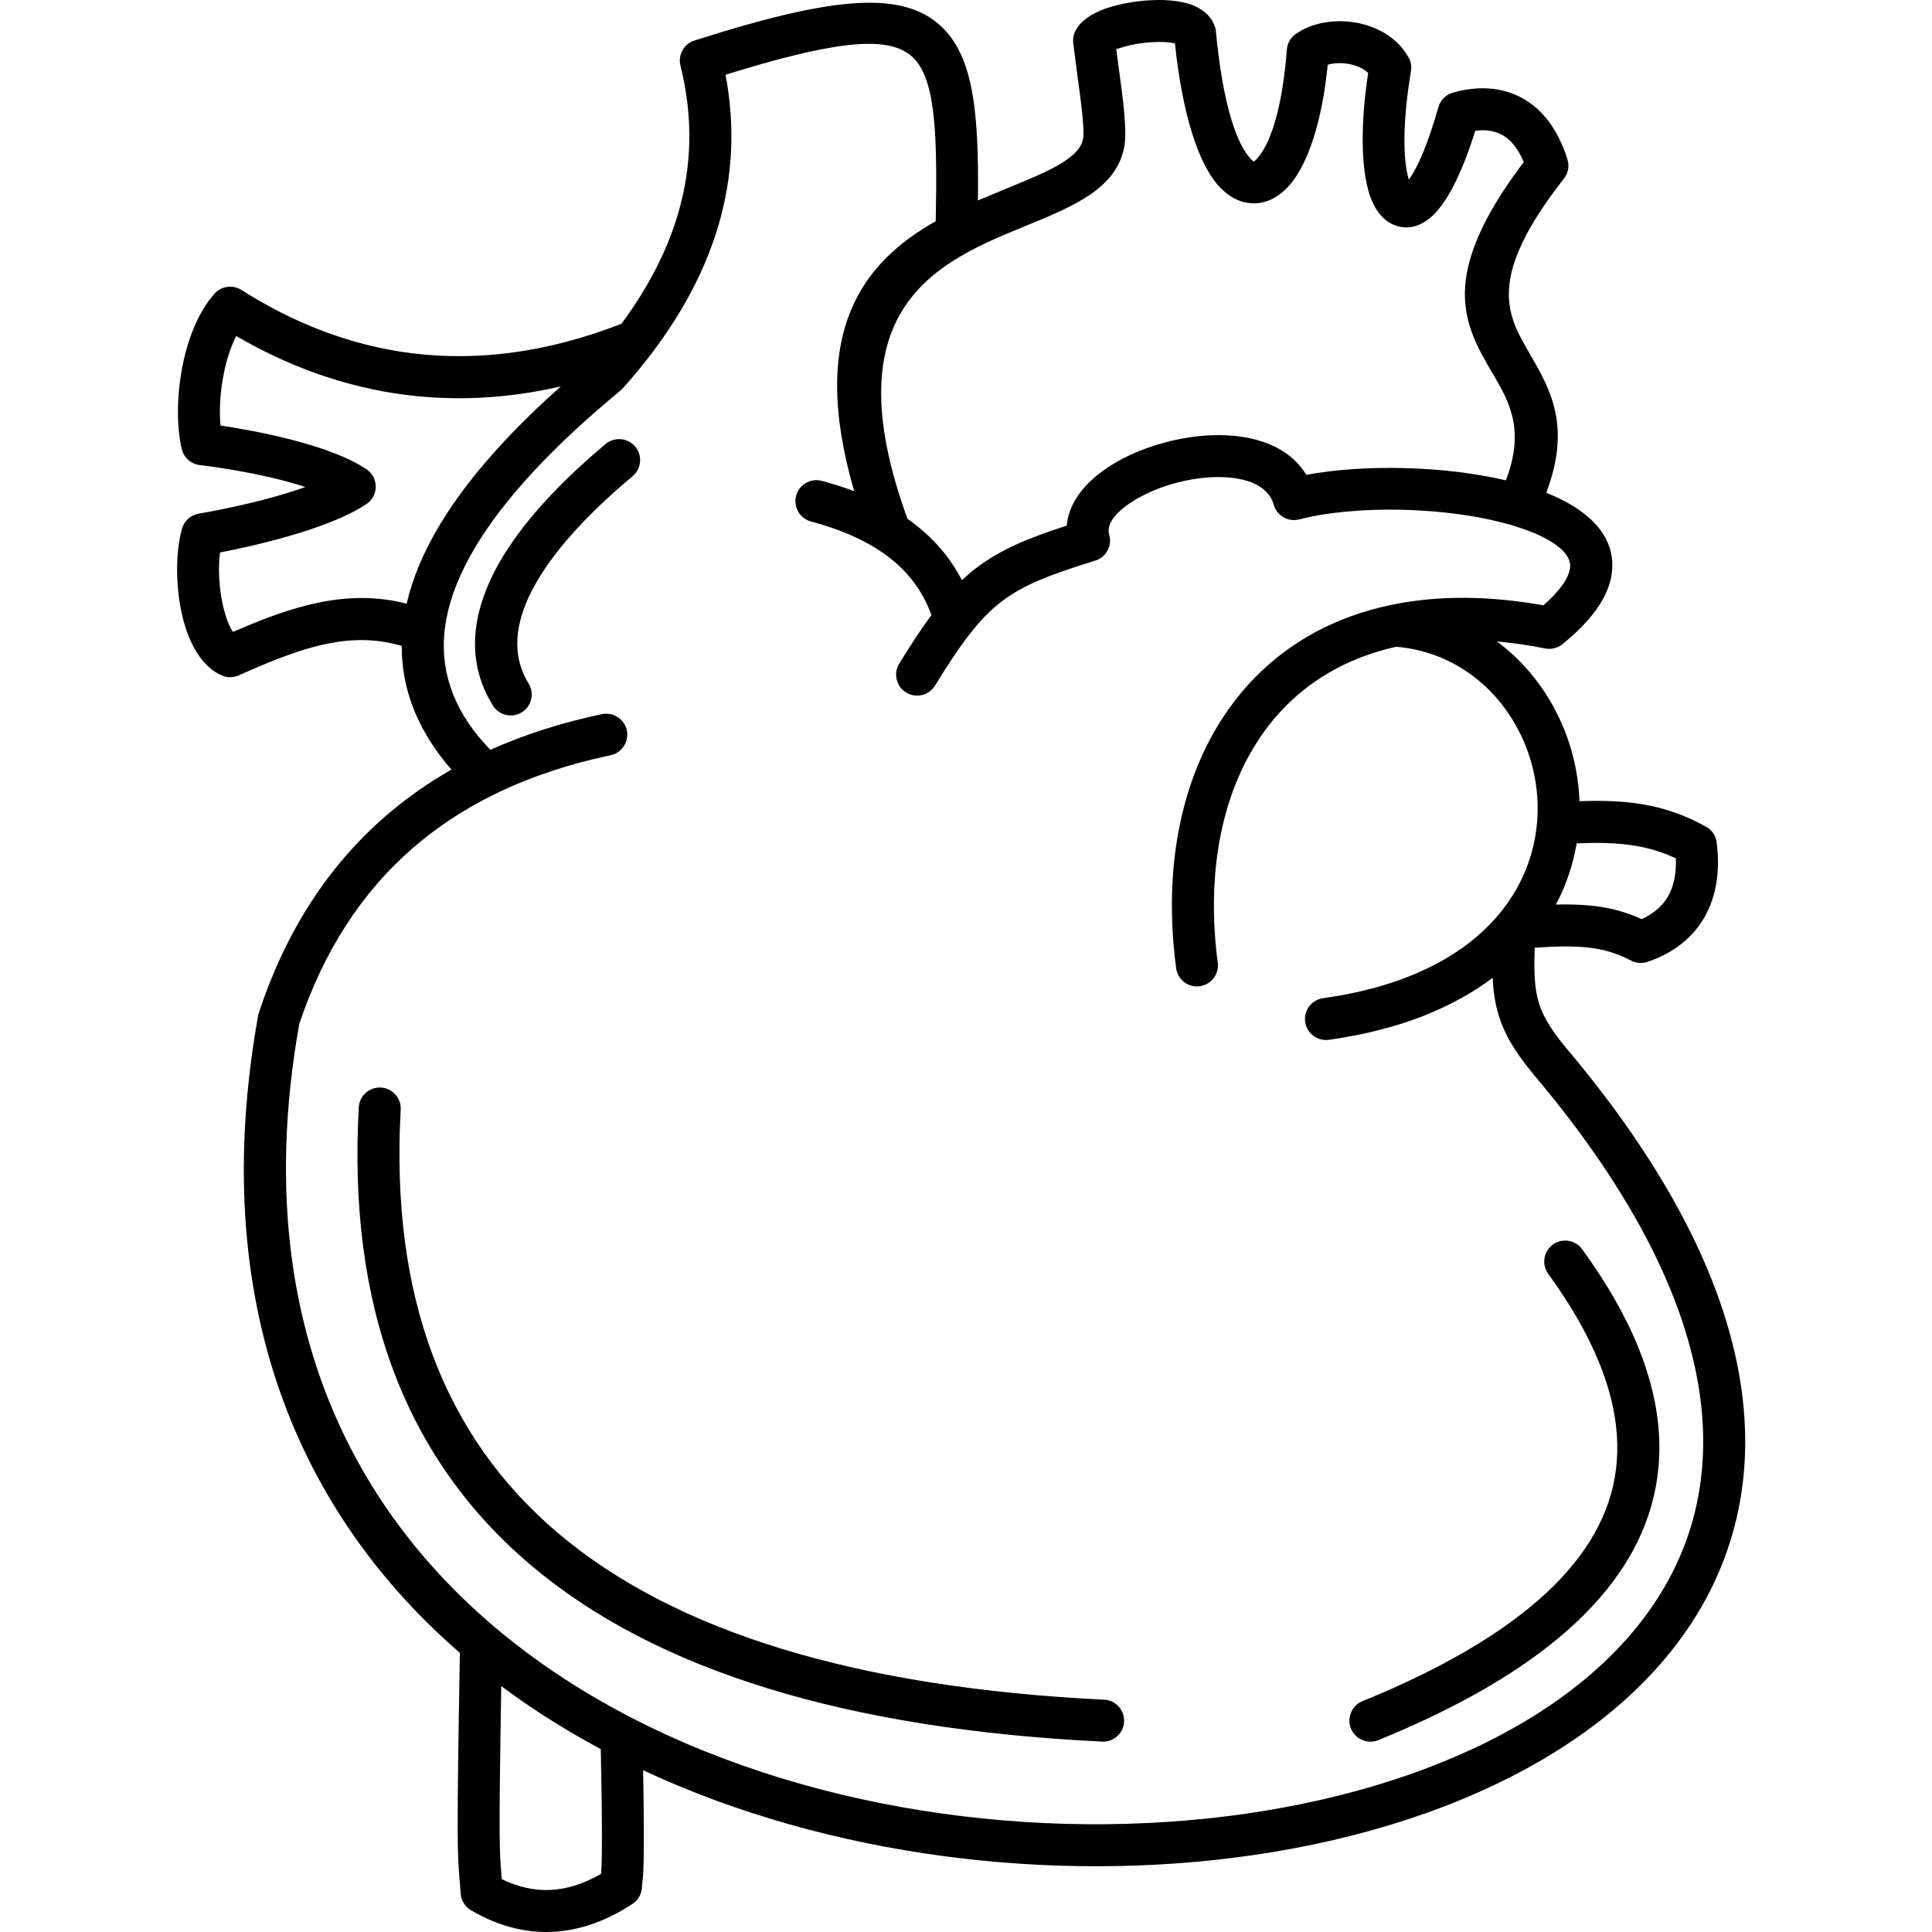 <svg xmlns="http://www.w3.org/2000/svg" width="120" height="120" viewBox="0 0 120 120"><path d="M30.852 49.267L30.67 49.356C28.805 50.275 27.128 51.381 25.639 52.674C22.453 55.441 20.1 59.088 18.586 63.605C14.849 84.632 24.246 98.492 38.087 106.087C49.743 112.484 64.537 114.498 77.368 112.654C90.027 110.835 100.718 105.278 104.409 96.52C107.58 88.997 105.589 78.964 95.232 66.711L95.223 66.696C93.966 65.17 93.289 63.988 92.954 62.577C92.817 61.999 92.742 61.398 92.712 60.733C90.262 62.583 86.914 63.977 82.538 64.584C81.825 64.683 81.166 64.184 81.067 63.471C80.968 62.757 81.467 62.098 82.18 61.999C88.769 61.085 92.617 58.252 94.359 54.907C95 53.678 95.36 52.376 95.47 51.08L95.476 50.998C95.502 50.658 95.512 50.319 95.504 49.982C95.467 48.323 95.028 46.692 94.259 45.25C92.803 42.519 90.139 40.467 86.724 40.17C83.916 40.793 81.624 42.079 79.865 43.852C77.797 45.936 76.438 48.714 75.808 51.906C75.328 54.34 75.267 57.012 75.638 59.797C75.731 60.51 75.227 61.165 74.514 61.258C73.8 61.35 73.145 60.847 73.053 60.133C72.644 57.06 72.712 54.106 73.244 51.406C73.972 47.716 75.572 44.476 78.015 42.014C80.159 39.855 82.939 38.306 86.336 37.587L86.413 37.57C86.883 37.472 87.363 37.39 87.856 37.326C90.254 37.004 92.929 37.075 95.864 37.597C96.866 36.717 97.379 35.979 97.505 35.372C97.598 34.924 97.396 34.504 96.991 34.127L96.939 34.076C96.339 33.546 95.39 33.092 94.233 32.725L93.837 32.604C89.891 31.457 84.197 31.355 80.698 32.261C80.001 32.442 79.289 32.024 79.108 31.327C78.735 30.051 77.167 29.579 75.397 29.636C74.603 29.661 73.769 29.795 72.976 30.013C72.189 30.226 71.428 30.532 70.761 30.899C69.516 31.587 68.671 32.445 68.895 33.213C69.093 33.897 68.705 34.614 68.027 34.821C65.305 35.665 63.595 36.306 62.23 37.346C60.855 38.391 59.703 39.929 58.078 42.581C57.703 43.196 56.9 43.391 56.285 43.015C55.67 42.64 55.476 41.837 55.851 41.222C56.579 40.036 57.227 39.046 57.853 38.203C57.403 36.953 56.674 35.865 55.63 34.953C54.376 33.86 52.642 32.997 50.373 32.391C49.677 32.206 49.263 31.489 49.448 30.793C49.633 30.096 50.35 29.682 51.047 29.868C51.757 30.058 52.427 30.272 53.056 30.51C50.145 20.505 53.686 16.254 58.118 13.739C58.231 8.107 58.103 4.695 56.555 3.434C54.988 2.158 51.581 2.623 45.062 4.643C45.675 7.843 45.521 10.992 44.599 14.081C43.806 16.74 42.44 19.352 40.504 21.911L40.404 22.045C39.88 22.728 39.318 23.409 38.714 24.085L38.54 24.258C36.467 25.965 34.68 27.627 33.185 29.233C30.078 32.57 28.257 35.639 27.724 38.438C27.226 41.063 27.888 43.5 29.709 45.738L30.453 46.575C32.568 45.625 34.88 44.885 37.391 44.356C38.095 44.211 38.788 44.663 38.934 45.367C39.079 46.072 38.626 46.765 37.922 46.91C35.328 47.457 32.969 48.243 30.852 49.267ZM96.165 79.122C95.743 78.541 95.87 77.726 96.451 77.304C97.031 76.882 97.847 77.009 98.268 77.59C99.791 79.683 100.951 81.706 101.743 83.647C103.261 87.374 103.473 90.866 102.381 94.118C101.305 97.323 98.962 100.24 95.36 102.861C92.772 104.748 89.518 106.49 85.609 108.083C84.942 108.353 84.179 108.029 83.908 107.361C83.638 106.694 83.963 105.931 84.63 105.661C88.344 104.147 91.413 102.509 93.828 100.753C96.98 98.463 99.008 95.973 99.91 93.29C100.795 90.652 100.6 87.763 99.322 84.626C98.602 82.861 97.549 81.023 96.165 79.122ZM37.618 27.577C38.169 27.116 38.994 27.19 39.456 27.741C39.917 28.292 39.843 29.117 39.292 29.579C36.07 32.275 33.893 34.81 32.836 37.094C31.905 39.112 31.884 40.924 32.832 42.453C33.209 43.065 33.019 43.869 32.407 44.246C31.796 44.623 30.991 44.433 30.614 43.821C29.17 41.492 29.15 38.853 30.467 36.001C31.687 33.363 34.098 30.522 37.618 27.577ZM22.285 68.781C22.324 68.062 22.94 67.511 23.658 67.55C24.376 67.588 24.927 68.204 24.889 68.923C24.248 80.399 27.505 89.168 34.663 95.225C41.927 101.371 53.235 104.822 68.58 105.57C69.298 105.604 69.854 106.215 69.82 106.934C69.786 107.652 69.175 108.208 68.457 108.174C52.518 107.397 40.688 103.743 32.977 97.218C25.159 90.603 21.596 81.122 22.285 68.781ZM28.04 47.801L27.689 47.384C25.859 45.133 24.945 42.711 24.951 40.123C23.42 39.659 21.928 39.673 20.452 39.957C18.611 40.312 16.728 41.105 14.821 41.951C14.501 42.092 14.124 42.104 13.778 41.956C12.517 41.412 11.701 39.914 11.306 38.183C10.898 36.399 10.898 34.264 11.306 32.833C11.44 32.363 11.832 31.988 12.347 31.903C12.359 31.902 16.07 31.292 18.963 30.249C16.106 29.308 12.467 28.893 12.455 28.893C11.907 28.847 11.423 28.456 11.29 27.892C10.954 26.478 10.975 24.496 11.352 22.646C11.687 21.009 12.316 19.421 13.244 18.337C13.647 17.79 14.412 17.64 14.994 18.01C18.089 19.973 21.63 21.451 25.607 21.943C29.499 22.425 33.833 21.968 38.6 20.11C40.249 17.88 41.416 15.622 42.097 13.336C42.997 10.319 43.053 7.227 42.264 4.076C42.089 3.378 42.515 2.667 43.213 2.493C51.363 -0.105 55.721 -0.608 58.199 1.41C60.453 3.248 60.804 6.796 60.742 12.45L62.716 11.627C65.043 10.675 67.023 9.852 67.267 8.646C67.385 8.07 67.127 6.193 66.903 4.569L66.657 2.64C66.633 2.393 66.68 2.155 66.781 1.946C67.081 1.325 67.771 0.853 68.64 0.542L68.708 0.521C69.502 0.249 70.522 0.062 71.484 0.013C72.551 -0.041 73.6 0.074 74.31 0.42L74.455 0.504C74.928 0.768 75.28 1.142 75.456 1.639C75.501 1.767 75.525 1.897 75.53 2.027C75.927 6.189 76.705 8.685 77.569 9.733C77.729 9.929 77.836 10.025 77.879 10.025C77.916 10.025 78.02 9.928 78.172 9.741C78.988 8.752 79.671 6.478 79.93 3.078C79.961 2.663 80.183 2.308 80.504 2.091L80.86 1.877C81.823 1.35 83.084 1.2 84.245 1.41C85.445 1.628 86.586 2.238 87.277 3.228L87.501 3.586C87.643 3.851 87.683 4.142 87.638 4.419C87.107 7.599 87.135 9.929 87.505 11.152C88.049 10.425 88.684 8.966 89.343 6.652C89.476 6.181 89.853 5.844 90.298 5.739C91.614 5.375 93.223 5.302 94.69 6.175C95.788 6.828 96.755 7.986 97.359 9.903C97.498 10.351 97.383 10.817 97.096 11.148C92.291 17.299 93.62 19.577 94.985 21.914L95.039 22.017C96.326 24.221 97.593 26.501 96.041 30.606C97.096 31.026 98.003 31.54 98.685 32.149L98.767 32.218C99.85 33.225 100.361 34.451 100.06 35.903C99.8 37.154 98.878 38.516 97.107 39.962C96.812 40.229 96.398 40.359 95.978 40.277C94.939 40.072 93.936 39.928 92.976 39.841C94.472 40.949 95.686 42.39 96.557 44.024C97.49 45.77 98.031 47.746 98.103 49.764C99.516 49.713 100.715 49.755 101.807 49.922C103.302 50.147 104.599 50.601 105.956 51.341C106.341 51.55 106.577 51.923 106.627 52.326C106.852 54.118 106.6 55.681 105.878 56.953C105.144 58.242 103.958 59.193 102.325 59.744C101.95 59.871 101.556 59.817 101.24 59.628C100.387 59.191 99.556 58.943 98.545 58.844C97.674 58.756 96.639 58.773 95.326 58.864C95.275 60.18 95.3 61.151 95.496 61.974C95.729 62.961 96.247 63.842 97.223 65.026C108.316 78.149 110.35 89.127 106.809 97.53C102.732 107.207 91.252 113.298 77.735 115.239C65.51 116.995 51.553 115.374 39.945 109.953C40.052 115.888 39.947 116.583 39.89 116.958L39.876 117.164C39.874 117.59 39.666 118.007 39.283 118.257C37.629 119.341 35.955 119.924 34.265 119.993C32.599 120.061 30.954 119.627 29.335 118.694C28.937 118.495 28.649 118.098 28.614 117.622L28.543 116.705C28.409 115.048 28.359 114.463 28.563 102.662C18.583 94.007 12.825 80.969 16.036 63.062L16.101 62.83C17.766 57.834 20.378 53.791 23.934 50.703C25.187 49.616 26.555 48.649 28.04 47.801ZM25.258 37.497C25.981 34.337 27.988 30.987 31.276 27.457C32.325 26.331 33.51 25.177 34.832 24.002C31.431 24.782 28.248 24.904 25.289 24.538C21.348 24.051 17.809 22.695 14.671 20.87C14.336 21.525 14.079 22.328 13.907 23.168C13.677 24.297 13.605 25.463 13.697 26.43C15.768 26.74 20.439 27.587 22.759 29.143C23.357 29.543 23.516 30.354 23.116 30.952C23.009 31.111 22.873 31.239 22.721 31.333C20.351 32.902 15.629 33.937 13.666 34.316C13.539 35.298 13.601 36.521 13.848 37.602C14.005 38.294 14.219 38.896 14.472 39.25C16.28 38.464 18.084 37.757 19.961 37.394C21.69 37.06 23.445 37.026 25.258 37.497ZM31.133 104.727C30.974 114.37 31.022 114.969 31.147 116.492L31.164 116.717C32.168 117.205 33.17 117.431 34.163 117.389C35.192 117.346 36.248 117.014 37.328 116.393C37.38 115.93 37.437 114.642 37.315 108.639L36.83 108.376C34.836 107.283 32.931 106.066 31.133 104.727ZM101.417 52.507C100.42 52.356 99.294 52.323 97.93 52.385C97.715 53.655 97.305 54.912 96.679 56.112L96.641 56.184C97.434 56.164 98.142 56.183 98.801 56.249C99.973 56.365 100.966 56.631 101.964 57.088C102.718 56.748 103.269 56.266 103.61 55.665C103.964 55.041 104.125 54.251 104.091 53.315C103.235 52.913 102.38 52.652 101.417 52.507ZM56.367 32.226C56.715 32.468 57.04 32.725 57.348 32.992C58.367 33.882 59.161 34.898 59.746 36.033C60.038 35.761 60.335 35.509 60.645 35.273C62.129 34.144 63.805 33.44 66.257 32.648C66.392 31.024 67.684 29.614 69.504 28.61C70.328 28.156 71.286 27.775 72.29 27.502C73.28 27.23 74.319 27.064 75.317 27.032C77.772 26.953 80.034 27.662 81.135 29.495C84.699 28.824 89.674 28.929 93.535 29.834C94.718 26.734 93.766 25.001 92.792 23.332L92.727 23.233C90.951 20.193 89.226 17.234 94.642 10.065C94.284 9.211 93.836 8.694 93.362 8.411C92.835 8.099 92.219 8.047 91.629 8.122C90.755 10.947 89.796 12.675 88.925 13.449C88.177 14.112 87.394 14.277 86.636 13.99C86.015 13.756 85.519 13.22 85.19 12.417L85.156 12.34C84.588 10.885 84.429 8.146 84.979 4.53C84.688 4.247 84.251 4.059 83.78 3.974C83.329 3.892 82.863 3.908 82.468 4.023C82.114 7.585 81.24 10.115 80.183 11.396C79.519 12.203 78.736 12.624 77.888 12.629C77.05 12.634 76.25 12.227 75.558 11.389C74.433 10.022 73.448 7.177 72.979 2.701C72.653 2.612 72.159 2.589 71.617 2.617C70.898 2.651 70.148 2.786 69.57 2.984L69.331 3.049L69.488 4.223C69.739 6.045 70.03 8.152 69.822 9.168C69.303 11.722 66.727 12.796 63.7 14.033L63.632 14.064C58.399 16.206 51.547 19.015 56.367 32.226Z"></path></svg>